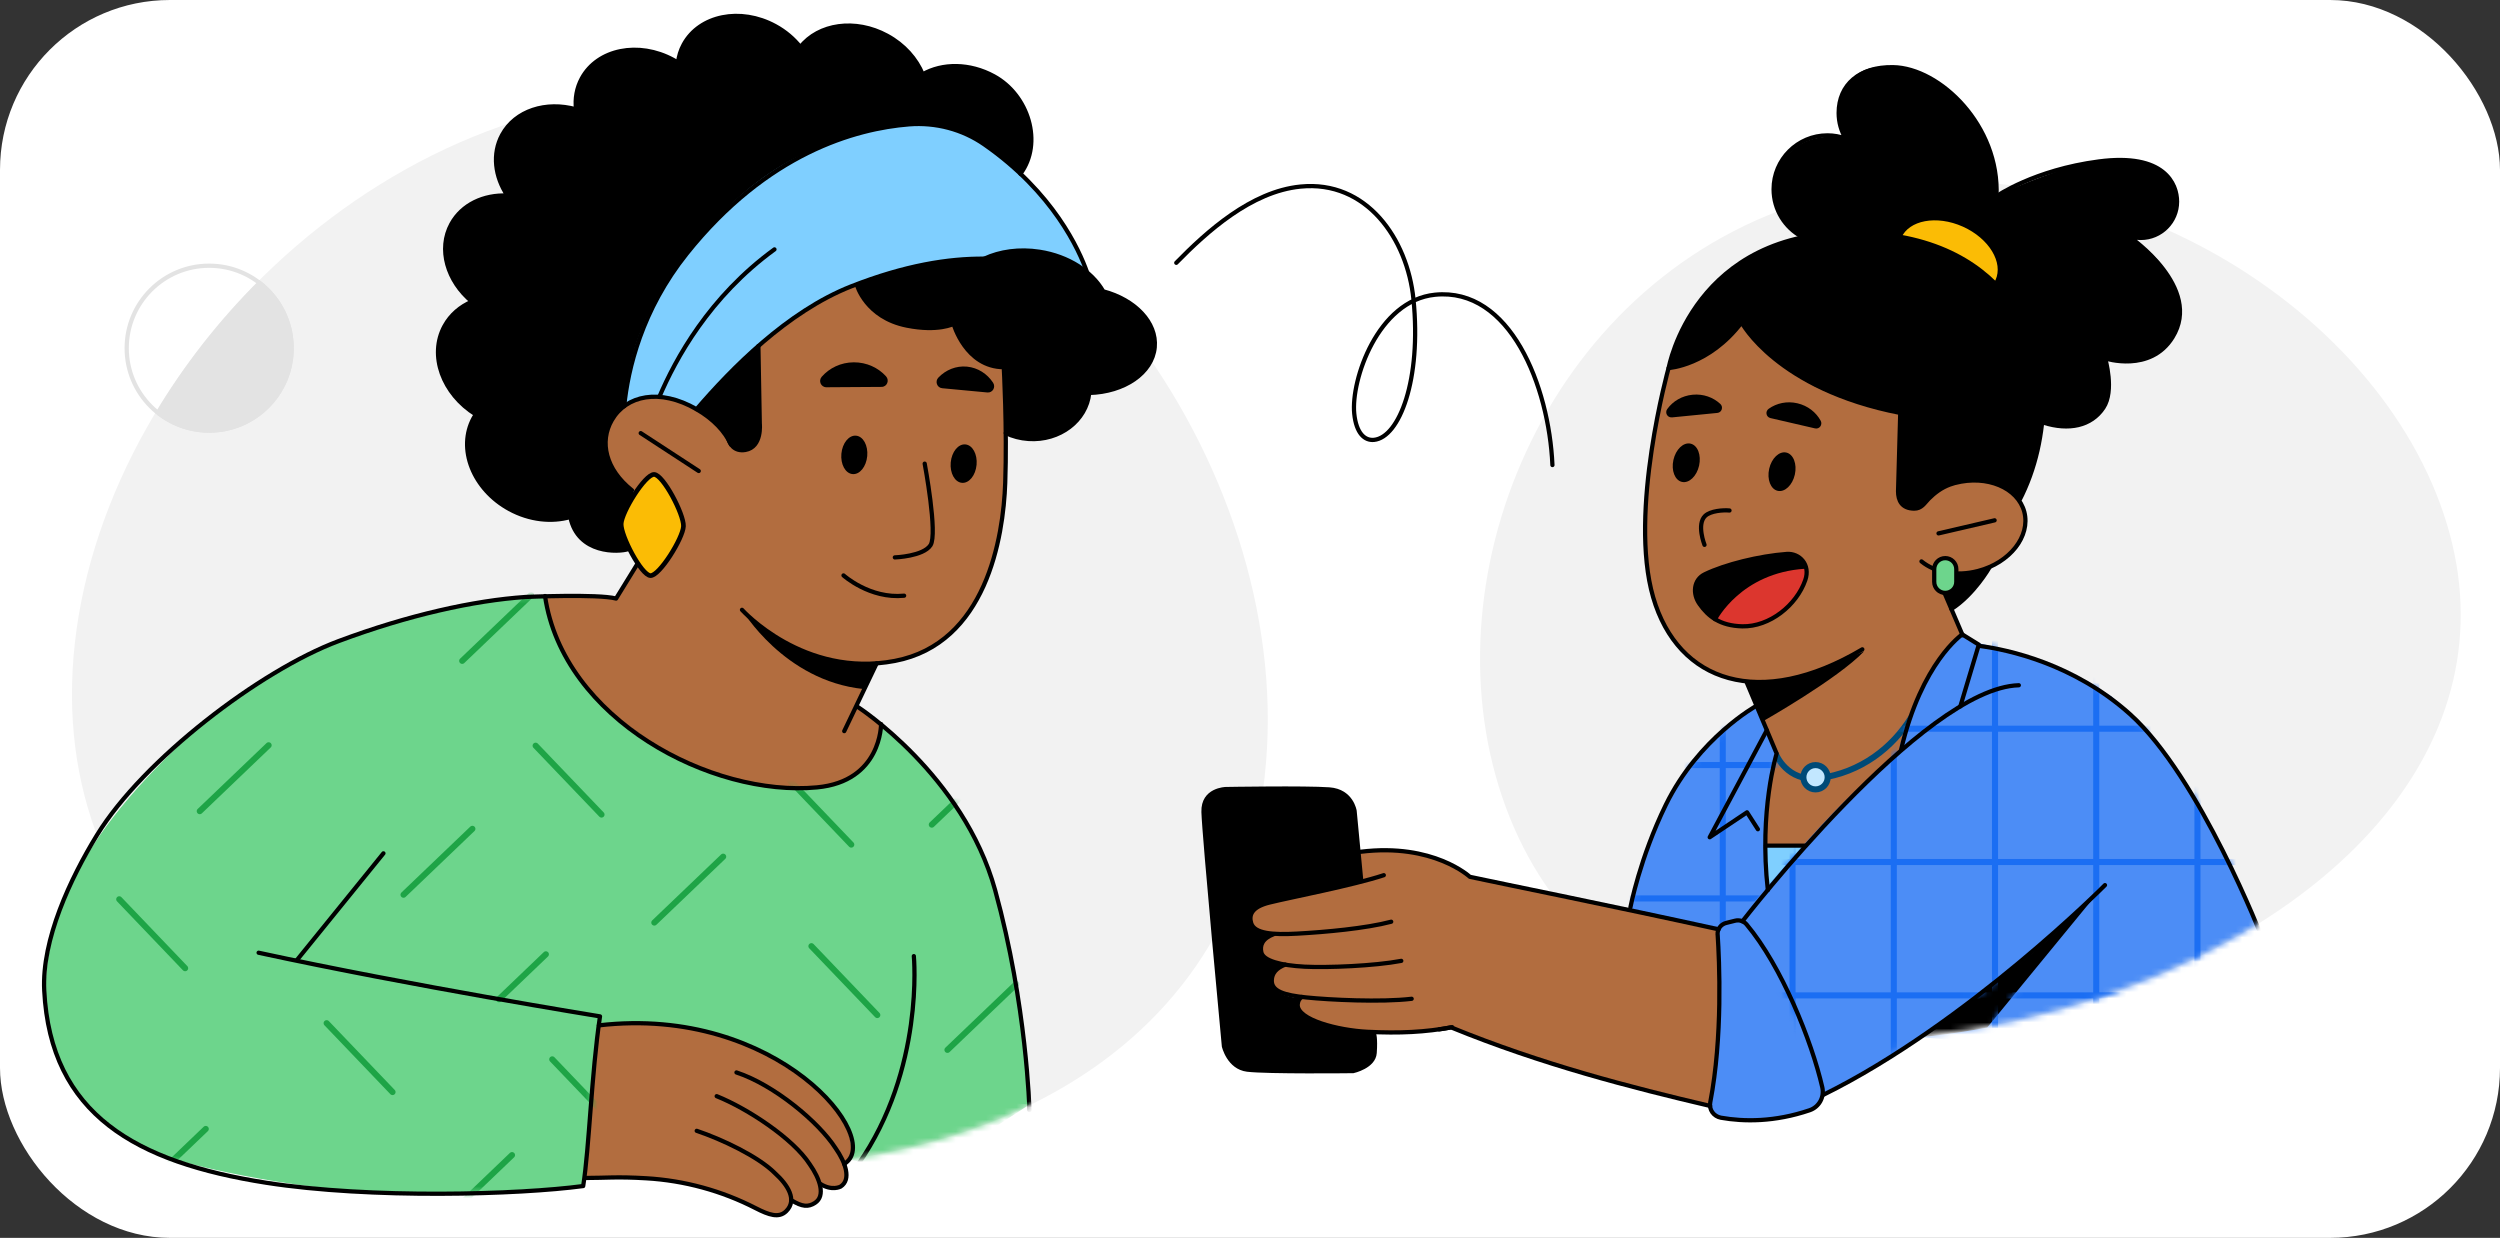 <svg width="412" height="204" viewBox="0 0 412 204" fill="none" xmlns="http://www.w3.org/2000/svg">
<rect x="0" y="0" width="412" height="204" fill="#333333" stroke="none"/>
<rect width="412" height="204" rx="28" fill="white"/>
<path d="M208.415 128.015C208.418 128.018 208.42 128.023 208.419 128.027C202.945 176.432 156.107 197.58 101.97 191.46C47.82 185.34 6.88 154.27 12.35 105.86C17.82 57.45 67.63 10.03 121.77 16.15C175.907 22.27 213.876 79.594 208.411 128.003C208.41 128.007 208.412 128.012 208.415 128.015Z" fill="#F2F2F2"/>
<path d="M401.485 81.345C401.484 81.344 401.482 81.345 401.483 81.347C416.047 117.614 389.717 149.121 347.56 163.85C305.39 178.59 263.36 170.96 248.8 134.69C234.23 98.42 252.96 48.77 295.12 34.04C337.288 19.301 386.914 45.067 401.487 81.343C401.488 81.345 401.486 81.346 401.485 81.345Z" fill="#F2F2F2"/>
<path d="M48.06 57.38C48.06 64.886 41.975 70.97 34.47 70.97C26.964 70.97 20.88 64.886 20.88 57.38C20.88 49.874 26.964 43.79 34.47 43.79C41.975 43.79 48.06 49.874 48.06 57.38Z" stroke="#E3E3E3" stroke-width="0.7"/>
<path d="M48.41 57.36C48.41 52.77 46.18 48.7 42.75 46.16C36.1 52.78 30.3 60.19 25.58 68.09C27.99 70.09 31.09 71.3 34.48 71.3C42.18 71.3 48.42 65.06 48.42 57.36H48.41Z" fill="#E3E3E3"/>
<path d="M102.92 90.45C102.92 90.45 95.88 92.06 93.96 85.19C93.96 85.19 84.47 87.3 79.35 79.96C74.23 72.62 78.4 68.29 78.4 68.29C78.4 68.29 72.46 64.97 72.17 58.85C71.88 52.73 76.35 49.98 77.78 49.7C77.78 49.7 70.97 43.74 73.94 37.87C76.91 32 83.23 32.22 83.23 32.22C83.23 32.22 79.15 24.06 84.92 19.65C89.8 15.93 94.93 18.01 94.93 18.01C94.93 18.01 93.95 12.79 99.34 9.48C104.73 6.17 111.47 10.15 111.47 10.15C111.47 10.15 112.55 4.63 117.82 3.16C123.09 1.69 129.49 4.08 131.91 7.74C131.91 7.74 135.34 2.99 143.15 4.64C143.15 4.64 149.85 6.46 151.97 12.02C151.97 12.02 160.75 8.07 167.37 15.6C167.37 15.6 172.62 20.91 168.3 28.75C168.3 28.75 163.02 22.69 155.43 20.77C147.84 18.85 132.85 23.51 122.65 31.99C112.45 40.47 107.54 49.59 105.3 55.65C105.3 55.65 102.8 64.2 102.87 66.62C102.87 66.62 98.61 69.97 99.95 74.48C101.29 78.99 102.539 78.743 104.16 80.8C105.782 82.857 109 88.5 102.93 90.44L102.92 90.45Z" fill="black"/>
<path d="M103.06 66.79C103.06 66.79 107.81 63.42 114.79 67.43C114.79 67.43 122.58 58.44 127.63 54.79C132.69 51.14 137.21 48.12 142.13 46.48C147.05 44.84 152.07 42.85 161.9 42.62C161.9 42.62 167.25 40.53 172.33 41.68C177.41 42.83 179.37 45.1 179.37 45.1C179.37 45.1 176.13 36.38 170.8 31.33C165.47 26.28 163.34 23.7 158.52 21.82C153.7 19.94 147.82 19.9 142.09 21.82C136.36 23.74 123.65 26.02 110.12 46.03C110.12 46.03 103.16 55.37 103.04 66.78L103.06 66.79Z" fill="#7FCFFF"/>
<path d="M104.36 80.82C104.36 80.82 97.31 76.07 100.53 69.78C103.75 63.5 111.24 64.98 114.45 67.25L114.95 67.53C114.95 67.53 122.64 57.95 128.61 54.02C134.59 50.09 138.08 47.8 141.22 46.96C141.22 46.96 143.1 52.14 148.41 53.41C153.71 54.68 157.15 53.37 157.15 53.37C157.15 53.37 158.81 60.11 165.42 60.51L165.75 76.41C165.75 76.41 165.64 94.97 158.96 101.84C158.96 101.84 154.37 108.97 144.48 109.31L141.27 116.44L145.19 119.68C145.19 119.68 144.9 128.99 134.01 129.8C123.12 130.61 111.37 125.8 108.19 123.06C105.01 120.31 97.6 116.29 93.89 109.38C90.18 102.47 89.81 98.22 89.81 98.22C89.81 98.22 98.25 97.82 101.53 98.66L104.62 93.56C106.5 89.5 110 85.5 104.35 80.81L104.36 80.82Z" fill="#B26D3F"/>
<path d="M96.42 194.13L98.7 168.82C98.7 168.82 112.08 167.39 122.16 171.77C132.24 176.15 137.72 181.67 139.49 185.88C141.26 190.09 139.49 191.82 139.49 191.82C139.49 191.82 140.19 194.61 138.76 195.37C137.33 196.13 135.27 195.16 135.27 195.16C135.27 195.16 135.99 197.55 133.82 198.51C131.65 199.47 130.26 197.58 130.26 197.58C130.26 197.58 130.59 199.32 129.09 199.98C127.59 200.64 125.75 200.09 122.57 198.25C119.39 196.41 114.1 194.52 106.14 194.13C98.17 193.74 96.43 194.14 96.43 194.14L96.42 194.13Z" fill="#B26D3F"/>
<path d="M96.12 195.41L98.7 168.92C98.7 168.92 114.87 166.73 126.69 173.83C138.51 180.93 142.2 187.03 139.93 191.06L150.6 180.65L169.61 182.01C169.61 182.01 168.52 161.15 164.69 149.27C160.86 137.39 160.18 136.18 155.56 130.08C150.94 123.98 145.19 119.28 145.19 119.28C145.19 119.28 145.64 125.45 139.8 128.34C133.96 131.23 122.29 129.86 113.29 125.91C104.29 121.96 95.46 113.02 93.51 108.68C91.56 104.34 90.21 101.18 89.9 98.68C89.9 98.68 90.66 98.04 88.65 98.18C86.64 98.32 54.58 100.39 34.06 118.64C13.54 136.89 7.08 150.75 7.49 165.47C7.9 180.19 19.94 188.29 27.37 190.66C34.8 193.03 54.56 197.23 71.6 196.68C88.63 196.13 96.13 195.41 96.13 195.41H96.12Z" fill="#6DD58C"/>
<mask id="mask0_3375_23481" style="mask-type:luminance" maskUnits="userSpaceOnUse" x="11" y="15" width="198" height="178">
<path d="M208.42 128.02C202.95 176.43 156.11 197.58 101.97 191.46C47.82 185.34 6.88 154.27 12.35 105.86C17.82 57.45 67.63 10.03 121.77 16.15C175.91 22.27 213.88 79.6 208.41 128.01L208.42 128.02Z" fill="white"/>
</mask>
<g mask="url(#mask0_3375_23481)">
<path d="M96.12 195.46L98.7 168.97C98.7 168.97 114.87 166.78 126.69 173.88C138.51 180.98 142.2 187.08 139.93 191.11L152.4 193.3L169.62 182.05C169.62 182.05 168.53 161.19 164.7 149.31C160.87 137.43 160.19 136.22 155.57 130.12C150.95 124.02 145.2 119.32 145.2 119.32C145.2 119.32 145.65 125.49 139.81 128.38C133.97 131.27 122.3 129.9 113.3 125.95C104.3 122 95.47 113.06 93.52 108.72C91.57 104.38 90.22 101.22 89.91 98.72C89.91 98.72 90.67 98.08 88.66 98.22C86.65 98.36 54.59 100.43 34.07 118.68C13.55 136.93 7.09 150.79 7.5 165.51C7.91 180.23 19.95 188.33 27.38 190.7C34.81 193.07 54.57 197.27 71.61 196.72C88.64 196.17 96.14 195.45 96.14 195.45L96.12 195.46Z" fill="#6DD58C"/>
</g>
<path d="M274.98 60.66C274.98 60.66 283.22 58.95 287.01 53.15C287.01 53.15 292.83 61.26 300.51 64.07C308.19 66.88 313.15 68.06 313.15 68.06L312.79 80.97C312.79 80.97 312.83 83.98 314.68 83.75C316.53 83.52 316.99 83.57 317.82 82.22C318.65 80.87 322.77 79.04 324.99 79.19C327.21 79.34 333.21 79.8 333.79 85.75C334.37 91.7 327.11 93.85 326.03 94.09C324.95 94.33 322.4 94.52 322.4 94.52C322.4 94.52 322.51 92.21 320.58 92.08C318.65 91.95 318.63 94.64 318.76 95.61C318.89 96.58 319.58 98.01 320.58 97.71L323.38 104.55C323.38 104.55 316.19 110.37 313.3 123.54C313.3 123.54 298.79 137.23 297.74 139.36H291.03C291.03 139.36 290.86 131.29 292.67 124.41L287.68 112.28C287.68 112.28 282.32 112.55 277.61 107.57C272.9 102.58 270.62 93.7 271.1 84.76C271.58 75.81 274.97 60.68 274.97 60.68L274.98 60.66Z" fill="#B26D3F"/>
<path d="M282.68 102.07C282.68 102.07 285.46 97.09 289.76 95.44C294.06 93.79 297.59 93.39 297.59 93.39C297.59 93.39 297.31 91.2 293.96 91.3C290.61 91.4 282.68 93.92 282.68 93.92C282.68 93.92 279.61 94.4 279.34 96.9C279.07 99.4 282.68 102.08 282.68 102.08V102.07Z" fill="black"/>
<path d="M282.68 102.07C282.68 102.07 284.55 97.75 289 95.77C293.45 93.79 295.56 93.49 297.58 93.39C297.58 93.39 298.65 97.19 293.2 101.24C287.75 105.29 282.67 102.08 282.67 102.08L282.68 102.07Z" fill="#DC362E"/>
<path d="M223.58 140.44C223.58 140.44 230.47 139.47 235.86 141.22C241.25 142.97 242.24 144.5 242.24 144.5L283.23 153.15C283.23 153.15 283.51 166.9 283.12 171.36C282.73 175.82 281.83 182.26 281.83 182.26C281.83 182.26 255.19 176.07 249.37 173.17L239.33 169.28C239.33 169.28 231.43 170.75 226.6 170.22C221.77 169.69 217.96 168.93 215.84 167.85C213.72 166.77 213.07 165.84 214.31 164.5C214.31 164.5 209.97 164 209.64 161.95C209.31 159.9 211.81 158.98 211.81 158.98C211.81 158.98 208.02 158.7 207.81 156.5C207.6 154.3 209.87 153.92 209.87 153.92C209.87 153.92 205.89 153.74 206.11 151.15C206.33 148.56 208.91 148.52 212.47 147.7C216.03 146.88 224.25 145.32 224.25 145.32L223.58 140.44Z" fill="#B26D3F"/>
<path d="M322.4 94.52V96.05C322.4 96.05 322.71 97.73 320.58 97.72L321.67 100.38C321.67 100.38 326.54 96.31 327.6 93.77C327.6 93.77 324.71 94.86 322.4 94.53V94.52Z" fill="black"/>
<path d="M332.79 82.68C332.79 82.68 336.05 75.91 336.55 69.44C336.55 69.44 341 71.42 344.5 69.26C348 67.1 347.75 63.58 347.46 61.82C347.17 60.06 346.93 59.08 346.93 59.08C346.93 59.08 350.96 59.92 353.68 59.08C356.4 58.24 360.55 54.42 358.7 48.34C356.85 42.26 351.36 39.37 351.36 39.37C351.36 39.37 357.29 40.15 358.76 33.62C360.23 27.09 349.35 24.94 341.66 27.37C333.97 29.8 329.3 32.17 329.3 32.17C329.3 32.17 329.03 25.51 326.63 21.84C324.23 18.17 320.97 12.33 311.98 11.08C302.99 9.83 301.66 19.29 304.16 22.85C304.16 22.85 296.3 20.51 292.69 28.54C292.69 28.54 290.43 35.04 296.93 39.02C296.93 39.02 284.04 41.68 277.9 53.11C277.9 53.11 275.57 57.9 274.98 60.68C274.98 60.68 282.08 59.87 287.01 53.17C287.01 53.17 293.7 62.67 303.42 65.37L313.14 68.08L312.78 80.99C312.78 80.99 312.68 83.75 314.67 83.77C316.66 83.79 317 83.45 318.12 82.03C319.24 80.61 322.48 78.94 325.93 79.29C329.37 79.64 331.67 80.83 332.78 82.7L332.79 82.68Z" fill="black"/>
<path d="M313.02 39.01C313.02 39.01 315.6 34.4 322.37 36.61C329.14 38.82 330.55 43.87 329.01 46.82C329.01 46.82 325.21 43.2 321.3 41.39C317.39 39.58 313.02 39.01 313.02 39.01Z" fill="#FBBC05"/>
<path d="M291.35 146.63C291.35 146.63 290.68 140.7 291.03 139.35H297.74L291.36 146.63H291.35Z" fill="#7FCFFF"/>
<path d="M292.675 124.301C292.675 124.301 294.51 128.93 299.74 128.25C306.72 127.35 311.932 123.146 314.992 118.196" stroke="#004A77" stroke-miterlimit="10" stroke-linecap="round"/>
<path d="M268.7 150.08C268.7 150.08 270.83 139.85 274.76 132.19C278.68 124.54 286.89 117.75 288.59 116.84C290.29 115.93 289.35 116.32 289.35 116.32L292.67 124.4C292.67 124.4 290.51 134.82 290.93 140.72L291.35 146.62L287.15 151.81C287.15 151.81 286.47 151.47 285.18 151.91C283.89 152.34 283.22 153.13 283.22 153.13L268.7 150.07V150.08Z" fill="#4C8DF6"/>
<mask id="mask1_3375_23481" style="mask-type:luminance" maskUnits="userSpaceOnUse" x="268" y="116" width="25" height="38">
<path d="M268.7 150.08C268.7 150.08 270.83 139.85 274.76 132.19C278.68 124.54 286.89 117.75 288.59 116.84C290.29 115.93 289.35 116.32 289.35 116.32L292.67 124.4C292.67 124.4 290.51 134.82 290.93 140.72L291.35 146.62L287.15 151.81C287.15 151.81 286.47 151.47 285.18 151.91C283.89 152.35 283.22 153.13 283.22 153.13L268.7 150.07V150.08Z" fill="white"/>
</mask>
<g mask="url(#mask1_3375_23481)">
<path d="M283.91 30.18V222.29" stroke="#1B6EF3" stroke-miterlimit="10"/>
<path d="M200.04 126.08H392.15" stroke="#1B6EF3" stroke-miterlimit="10"/>
<path d="M200.04 148.06H392.15" stroke="#1B6EF3" stroke-miterlimit="10"/>
</g>
<path d="M283.06 154.03C283 153.13 283.59 152.32 284.47 152.1C284.97 151.98 285.51 151.85 285.96 151.73C286.66 151.56 287.38 151.8 287.84 152.35C293.61 159.23 298.56 171.55 300.31 179.17C300.69 180.79 299.79 182.44 298.22 182.97C292.45 184.93 287.39 184.87 283.61 184.2C282.41 183.98 281.61 182.86 281.85 181.66C283.92 170.94 283.35 158.35 283.07 154.03H283.06Z" fill="#4C8DF6"/>
<mask id="mask2_3375_23481" style="mask-type:luminance" maskUnits="userSpaceOnUse" x="243" y="29" width="163" height="142">
<path d="M401.48 81.34C416.05 117.61 389.72 149.12 347.56 163.85C305.39 178.59 263.36 170.96 248.8 134.69C234.23 98.42 252.96 48.77 295.12 34.04C337.29 19.3 386.92 45.07 401.49 81.35L401.48 81.34Z" fill="white"/>
</mask>
<g mask="url(#mask2_3375_23481)">
<path d="M286.46 151.83C286.46 151.83 297.78 137.96 304.84 131.27C311.9 124.58 312.96 123.54 312.96 123.54C312.96 123.54 315.61 110.82 323.18 104.55L325.86 105.95C325.86 105.95 336.94 108.24 344.53 112.88C345.85 113.69 347.43 114.19 348.43 115.17C355.21 121.78 359.95 126.55 366.03 139.63C372.11 152.7 373.07 154.36 373.07 154.36L336.31 172.86L316.54 170.92C316.54 170.92 304.25 178.64 299.99 180.42C299.99 180.42 295.37 160.31 286.46 151.82V151.83Z" fill="#4C8DF6"/>
<path d="M316.53 170.92C316.53 170.92 318.49 169.63 318.5 169.63C318.52 169.63 318.53 169.63 318.55 169.63C318.72 169.61 316.93 170.88 317.09 170.86C317.71 170.8 321.88 170.41 327.49 169.34L346.08 146.68C335.16 158.18 320.63 168.19 316.53 170.92Z" fill="black"/>
</g>
<path d="M287.15 151.83C287.15 151.83 298.32 137.96 305.28 131.27C312.24 124.58 313.29 123.54 313.29 123.54C313.29 123.54 315.91 110.82 323.37 104.55L326.1 106.24C326.1 106.24 337.03 108.25 344.52 112.89C345.83 113.7 347.3 114.19 348.3 115.18C355 121.79 359.84 126.29 365.84 139.36C368.84 145.9 359.49 139.94 346.9 145.88C334.31 151.81 318.48 169.64 318.48 169.64C318.48 169.64 304.69 178.65 300.49 180.43C300.49 180.43 295.93 160.32 287.14 151.83H287.15Z" fill="#4C8DF6"/>
<mask id="mask3_3375_23481" style="mask-type:luminance" maskUnits="userSpaceOnUse" x="7" y="98" width="163" height="99">
<path d="M96.12 195.41L98.7 168.92C98.7 168.92 114.87 166.73 126.69 173.83C138.51 180.93 142.2 187.03 139.93 191.06L150.6 180.65L169.61 182.01C169.61 182.01 168.52 161.15 164.69 149.27C160.86 137.39 160.18 136.18 155.56 130.08C150.94 123.98 145.19 119.28 145.19 119.28C145.19 119.28 145.64 125.45 139.8 128.34C133.96 131.23 122.29 129.86 113.29 125.91C104.29 121.96 95.46 113.02 93.51 108.68C91.56 104.34 90.21 101.18 89.9 98.68C89.9 98.68 90.66 98.04 88.65 98.18C86.64 98.32 54.58 100.39 34.06 118.64C13.54 136.89 7.08 150.75 7.49 165.47C7.9 180.19 19.94 188.29 27.37 190.66C34.8 193.03 54.56 197.23 71.6 196.68C88.63 196.13 96.13 195.41 96.13 195.41H96.12Z" fill="white"/>
</mask>
<g mask="url(#mask3_3375_23481)">
<path d="M76.17 108.91L87.52 98.05" stroke="#1EA446" stroke-linecap="round" stroke-linejoin="round"/>
<path d="M66.5 147.45L77.85 136.59" stroke="#1EA446" stroke-linecap="round" stroke-linejoin="round"/>
<path d="M22.56 196.91L33.91 186.05" stroke="#1EA446" stroke-linecap="round" stroke-linejoin="round"/>
<path d="M73.03 201.22L84.38 190.36" stroke="#1EA446" stroke-linecap="round" stroke-linejoin="round"/>
<path d="M82.23 164.67L89.96 157.27" stroke="#1EA446" stroke-linecap="round" stroke-linejoin="round"/>
<path d="M32.92 133.68L44.27 122.82" stroke="#1EA446" stroke-linecap="round" stroke-linejoin="round"/>
<path d="M112.86 118.86L124.21 108" stroke="#1EA446" stroke-linecap="round" stroke-linejoin="round"/>
<path d="M19.65 148.2L30.51 159.56" stroke="#1EA446" stroke-linecap="round" stroke-linejoin="round"/>
<path d="M36.19 89.41L47.06 100.76" stroke="#1EA446" stroke-linecap="round" stroke-linejoin="round"/>
<path d="M88.27 122.89L99.13 134.24" stroke="#1EA446" stroke-linecap="round" stroke-linejoin="round"/>
<path d="M148.4 102.36L159.26 113.71" stroke="#1EA446" stroke-linecap="round" stroke-linejoin="round"/>
<path d="M53.83 168.62L64.69 179.97" stroke="#1EA446" stroke-linecap="round" stroke-linejoin="round"/>
<path d="M91.01 174.58L101.87 185.93" stroke="#1EA446" stroke-linecap="round" stroke-linejoin="round"/>
<path d="M133.72 155.93L144.58 167.28" stroke="#1EA446" stroke-linecap="round" stroke-linejoin="round"/>
<path d="M145.13 188.22L155.99 199.57" stroke="#1EA446" stroke-linecap="round" stroke-linejoin="round"/>
<path d="M129.43 127.84L140.29 139.19" stroke="#1EA446" stroke-linecap="round" stroke-linejoin="round"/>
<path d="M164.91 125.04L153.56 135.9" stroke="#1EA446" stroke-linecap="round" stroke-linejoin="round"/>
<path d="M107.83 152.04L119.18 141.18" stroke="#1EA446" stroke-linecap="round" stroke-linejoin="round"/>
<path d="M156.14 173.02L167.49 162.16" stroke="#1EA446" stroke-linecap="round" stroke-linejoin="round"/>
</g>
<mask id="mask4_3375_23481" style="mask-type:luminance" maskUnits="userSpaceOnUse" x="286" y="104" width="87" height="77">
<path d="M366.2 139.34C364.8 136.32 363.27 134 361.96 131.77C357.57 124.32 353.64 120.25 348.43 115.16C347.42 114.18 345.85 113.71 344.53 112.89C336.94 108.25 325.86 105.94 325.86 105.94L323.18 104.54C315.61 110.81 312.96 123.53 312.96 123.53C312.96 123.53 311.9 124.57 304.84 131.26C297.79 137.95 286.46 151.82 286.46 151.82C291.12 156.26 294.6 163.88 296.87 170.14C299.73 170.52 297.52 180.07 300.5 180.17C304.24 180.29 313.21 170.87 317.1 170.54C321.82 167.37 335.59 157.73 346.08 146.69L327.66 169.14C334.22 167.95 340.88 166.19 347.55 163.85C356.55 160.71 364.81 156.79 372.13 152.24C371.22 150.23 369.49 146.42 366.2 139.36V139.34Z" fill="white"/>
</mask>
<g mask="url(#mask4_3375_23481)">
<path d="M362.14 46.16V238.27" stroke="#1B6EF3" stroke-miterlimit="10"/>
<path d="M345.46 46.16V238.27" stroke="#1B6EF3" stroke-miterlimit="10"/>
<path d="M328.78 46.16V238.27" stroke="#1B6EF3" stroke-miterlimit="10"/>
<path d="M312.1 46.16V238.27" stroke="#1B6EF3" stroke-miterlimit="10"/>
<path d="M295.41 46.16V238.27" stroke="#1B6EF3" stroke-miterlimit="10"/>
<path d="M244.91 120.09H435.99" stroke="#1B6EF3" stroke-miterlimit="10"/>
<path d="M244.91 142.06H437.02" stroke="#1B6EF3" stroke-miterlimit="10"/>
<path d="M244.91 164.04H437.02" stroke="#1B6EF3" stroke-miterlimit="10"/>
<path d="M318.5 169.61C318.5 169.61 317.7 170.14 317.12 170.52C317.24 170.51 317.37 170.5 317.49 170.48C317.96 170.11 318.66 169.59 318.55 169.61C318.53 169.61 318.52 169.61 318.5 169.61Z" fill="#4C8DF6"/>
</g>
<path d="M299.2 130.093C300.306 130.093 301.203 129.196 301.203 128.09C301.203 126.984 300.306 126.087 299.2 126.087C298.094 126.087 297.197 126.984 297.197 128.09C297.197 129.196 298.094 130.093 299.2 130.093Z" fill="#C2E7FF" stroke="#004A77" stroke-miterlimit="10" stroke-linecap="round"/>
<path d="M224.7 145.35L223.58 133.59C223.58 133.59 223.05 130.04 219.09 129.75C215.13 129.46 202.01 129.69 202.01 129.69C202.01 129.69 197.87 129.75 197.99 133.83C198.11 137.91 201.36 172.48 201.36 172.48C201.36 172.48 202.19 176.2 205.5 176.62C208.81 177.03 223.05 176.86 223.05 176.86C223.05 176.86 226.71 176.09 226.89 173.55C227.07 171.01 226.77 170.24 226.77 170.24C226.77 170.24 219.62 169.89 216.49 168.23C213.36 166.58 213.59 165.16 214.3 164.51C214.3 164.51 209.63 164.21 209.63 162.03C209.63 159.85 211.58 159.13 211.58 159.13C211.58 159.13 207.5 158.3 207.86 156.12C208.21 153.93 209.87 153.93 209.87 153.93C209.87 153.93 205.85 153.75 206.03 151.63C206.21 149.51 208.39 149.15 211.11 148.38C213.83 147.61 224.7 145.37 224.7 145.37V145.35Z" fill="black"/>
<path d="M274.98 60.66C274.98 60.66 268.36 84.37 272.44 98.43C276.52 112.49 290.07 117.01 306.91 107.01" stroke="black" stroke-width="0.7" stroke-linecap="round" stroke-linejoin="round"/>
<path d="M318.76 93.76L323.44 104.69" stroke="black" stroke-width="0.7" stroke-linecap="round" stroke-linejoin="round"/>
<path d="M319.47 87.9L328.71 85.75" stroke="black" stroke-width="0.7" stroke-linecap="round" stroke-linejoin="round"/>
<path d="M280.9 89.79C280.9 89.79 279.56 86.4 281.01 85.02C281.9 84.18 283.98 84.03 285.02 84.13" stroke="black" stroke-width="0.7" stroke-linecap="round" stroke-linejoin="round"/>
<path d="M295.79 78.21C296.18 76.47 295.55 74.84 294.38 74.58C293.21 74.32 291.95 75.52 291.56 77.26C291.17 79 291.8 80.63 292.97 80.89C294.14 81.15 295.4 79.95 295.79 78.21Z" fill="black"/>
<path d="M291.77 68.9C291.04 68.73 290.87 67.79 291.49 67.36C292.79 66.44 294.49 66.06 296.21 66.46C297.93 66.86 299.29 67.95 300.05 69.34C300.4 69.99 299.85 70.77 299.12 70.6L291.77 68.9Z" fill="black"/>
<path d="M275.51 68.79L283.02 68.05C283.76 67.98 284.05 67.06 283.5 66.56C282.33 65.48 280.7 64.88 278.94 65.05C277.19 65.22 275.69 66.12 274.76 67.41C274.33 68.01 274.78 68.85 275.52 68.78L275.51 68.79Z" fill="black"/>
<path d="M280.01 76.74C280.4 74.99 279.77 73.37 278.6 73.11C277.43 72.85 276.17 74.05 275.78 75.79C275.39 77.54 276.02 79.16 277.19 79.42C278.36 79.68 279.62 78.48 280.01 76.74Z" fill="black"/>
<path d="M290.54 118.86C290.54 118.86 302.85 111.9 307.21 107.33L301.24 109.89C301.24 109.89 295.28 112.77 288.71 112.4L287.68 112.28L290.54 118.86Z" fill="black"/>
<path d="M291.03 139.36H297.53" stroke="black" stroke-width="0.7" stroke-linecap="round" stroke-linejoin="round"/>
<path d="M289.44 116.33C289.44 116.33 279.95 121.57 274.53 132.63C270.26 141.36 268.69 149.53 268.69 149.53" stroke="black" stroke-width="0.7" stroke-linecap="round" stroke-linejoin="round"/>
<path d="M291.17 120.35L281.76 137.98L287.91 133.87L289.7 136.66" stroke="black" stroke-width="0.7" stroke-linecap="round" stroke-linejoin="round"/>
<path d="M287.15 151.83C287.15 151.83 316.87 113.36 332.7 112.93" stroke="black" stroke-width="0.7" stroke-linecap="round" stroke-linejoin="round"/>
<path d="M346.9 145.87C346.9 145.87 324.22 168.7 300.5 180.42" stroke="black" stroke-width="0.7" stroke-linecap="round" stroke-linejoin="round"/>
<path d="M283.06 154.03C283 153.13 283.59 152.32 284.47 152.1C284.97 151.98 285.51 151.85 285.96 151.73C286.66 151.56 287.38 151.8 287.84 152.35C293.61 159.23 298.56 171.55 300.31 179.17C300.69 180.79 299.79 182.44 298.22 182.97C292.45 184.93 287.39 184.87 283.61 184.2C282.41 183.98 281.61 182.86 281.85 181.66C283.92 170.94 283.35 158.35 283.07 154.03H283.06Z" stroke="black" stroke-width="0.7" stroke-linecap="round" stroke-linejoin="round"/>
<path d="M237.18 169.64C237.83 169.55 238.48 169.44 239.14 169.31C254.09 175.43 268.83 179.21 281.83 182.26" stroke="black" stroke-width="0.7" stroke-linecap="round" stroke-linejoin="round"/>
<path d="M283.22 153.15C265.5 149.26 248.23 145.79 242.23 144.5C242.23 144.5 236.23 138.89 224.24 140.37" stroke="black" stroke-width="0.7" stroke-linecap="round" stroke-linejoin="round"/>
<path d="M214.52 164.3C214.09 164.61 213.89 165.03 213.86 165.56C213.74 168.08 220.55 169.8 225.33 170.04C230.66 170.31 234.87 170.1 239.32 169.28" stroke="black" stroke-width="0.7" stroke-linecap="round" stroke-linejoin="round"/>
<path d="M211.8 158.97C210.37 159.52 209.63 160.35 209.59 161.54C209.52 163.38 211.67 164.01 215.29 164.38C219.04 164.77 227.6 165.2 232.64 164.6" stroke="black" stroke-width="0.7" stroke-linecap="round" stroke-linejoin="round"/>
<path d="M209.95 153.93C208 154.67 207.62 155.79 207.87 156.94C208.17 158.33 211.03 159.1 215.01 159.31C218.78 159.5 226.51 159.19 230.93 158.35" stroke="black" stroke-width="0.7" stroke-linecap="round" stroke-linejoin="round"/>
<path d="M228.05 144.23C222.94 145.92 212.75 147.86 209.2 148.74C206.25 149.47 205.79 150.8 206.2 152.15C206.75 153.88 209.8 154.08 213.8 153.86C218.39 153.61 225.05 153.01 229.27 151.9" stroke="black" stroke-width="0.7" stroke-linecap="round" stroke-linejoin="round"/>
<path d="M287.86 112.47L292.79 124.18C292.79 124.18 289.86 133.56 291.34 146.68" stroke="black" stroke-width="0.7" stroke-linecap="round" stroke-linejoin="round"/>
<path d="M323.06 116.41L326.11 106.24L323.38 104.55C323.38 104.55 316.68 109.11 313.3 123.54" stroke="black" stroke-width="0.7" stroke-linecap="round" stroke-linejoin="round"/>
<mask id="mask5_3375_23481" style="mask-type:luminance" maskUnits="userSpaceOnUse" x="244" y="30" width="162" height="141">
<path d="M401.66 81.51C416.15 117.59 389.96 148.94 348.02 163.58C306.07 178.24 264.27 170.65 249.77 134.57C235.28 98.49 253.91 49.1 295.84 34.44C337.79 19.78 387.16 45.42 401.65 81.5L401.66 81.51Z" fill="white"/>
</mask>
<g mask="url(#mask5_3375_23481)">
<path d="M326.33 106.46C330.85 107.07 341.74 109.36 351.02 117.69C362.55 128.05 372.92 154.86 372.92 154.86" stroke="black" stroke-width="0.7" stroke-linecap="round" stroke-linejoin="round"/>
</g>
<path d="M282.63 102.03C282.63 102.03 286.69 94.06 297.45 93.38" stroke="black" stroke-width="0.7" stroke-linecap="round" stroke-linejoin="round"/>
<path d="M280.97 94.63C279.07 95.54 278.89 97.88 280.1 99.56C281.52 101.57 283.44 103.13 287.13 103.22C291.62 103.32 296.07 99.76 297.51 95.6C298.4 93.04 296.54 91.14 294.46 91.29C289.92 91.63 284.3 93.02 280.97 94.63Z" stroke="black" stroke-width="0.7" stroke-linecap="round" stroke-linejoin="round"/>
<path d="M316.66 92.52C318.86 94.33 322.38 95.04 325.97 94.1C331.23 92.73 334.64 88.38 333.61 84.37C332.56 80.37 327.46 78.22 322.2 79.59C322.2 79.59 322.18 79.59 322.17 79.59C321.89 79.67 321.61 79.76 321.33 79.86C319.99 80.35 318.83 81.2 317.83 82.21C317.16 82.89 316.67 83.84 315.44 83.82C313.39 83.79 312.8 82.45 312.8 80.96C312.8 80.61 313.16 68.05 313.16 68.05C292.8 64.09 287.02 53.14 287.02 53.14C281.61 60.26 274.99 60.65 274.99 60.65C274.99 60.65 279.09 37.78 306.05 38.34C333.01 38.9 336.85 59.67 336.78 65.56C336.71 71.45 335.49 77.26 332.77 82.51" stroke="black" stroke-width="0.7" stroke-linecap="round" stroke-linejoin="round"/>
<path d="M322.4 93.8C322.4 92.795 321.585 91.98 320.58 91.98C319.575 91.98 318.76 92.795 318.76 93.8V95.89C318.76 96.895 319.575 97.71 320.58 97.71C321.585 97.71 322.4 96.895 322.4 95.89V93.8Z" fill="#6DD58C" stroke="black" stroke-width="0.7" stroke-linecap="round" stroke-linejoin="round"/>
<path d="M327.84 93.55C327.84 93.55 325.3 97.99 321.59 100.36" stroke="black" stroke-width="0.7" stroke-linecap="round" stroke-linejoin="round"/>
<path d="M313.02 39.02C314.41 35.92 319.16 35.03 323.62 37.03C328.08 39.03 330.58 43.17 329.19 46.27C329.1 46.46 329 46.65 328.89 46.83" stroke="black" stroke-width="0.7" stroke-linecap="round" stroke-linejoin="round"/>
<path d="M336.76 69.65C340.93 70.97 344.62 70.22 346.64 67.19C348.51 64.38 346.93 59.06 346.93 59.06C346.93 59.06 354.37 61.5 358.03 55.58C363.08 47.4 351.04 39.12 351.04 39.12C351.2 39.11 352.35 39.21 352.8 39.21C356.1 39.21 358.78 36.53 358.78 33.23C358.78 30.33 356.72 25.18 345.87 26.61C335.21 28.01 329.02 32.34 329.02 32.34" stroke="black" stroke-width="0.7" stroke-linecap="round" stroke-linejoin="round"/>
<path d="M329.02 32.34C329.57 20.72 319.68 11.2 311.98 11.07C306.43 10.97 303.01 13.97 303.01 18.61C303.01 20.15 303.43 21.6 304.16 22.84C303.22 22.5 302.22 22.31 301.17 22.31C296.26 22.31 292.29 26.29 292.29 31.19C292.29 34.56 294.17 37.5 296.94 39" stroke="black" stroke-width="0.7" stroke-linecap="round" stroke-linejoin="round"/>
<path d="M255.84 76.64C255.27 63.62 248.87 47.33 236.49 48.57C227.06 49.52 222.62 62.63 223.18 68.17C223.51 71.43 224.91 72.64 226.44 72.49C230.6 72.07 234.27 62.62 232.94 49.32C231.94 39.35 225.2 29.66 214.31 30.75C206.19 31.56 198.88 38.17 193.85 43.31" stroke="black" stroke-width="0.7" stroke-linecap="round" stroke-linejoin="round"/>
<path d="M152.39 76.41C152.39 76.41 154.56 88 153.35 89.85C152.14 91.7 147.47 91.86 147.47 91.86" stroke="black" stroke-width="0.7" stroke-linecap="round" stroke-linejoin="round"/>
<path d="M140.5 78.13C141.68 78.24 142.76 76.91 142.92 75.16C143.08 73.41 142.26 71.91 141.08 71.8C139.9 71.69 138.82 73.02 138.66 74.77C138.5 76.52 139.32 78.02 140.5 78.13Z" fill="black"/>
<path d="M158.52 79.57C159.7 79.68 160.78 78.35 160.94 76.6C161.1 74.85 160.28 73.35 159.1 73.24C157.92 73.13 156.84 74.46 156.68 76.21C156.52 77.96 157.34 79.46 158.52 79.57Z" fill="black"/>
<path d="M136.19 63.82C135.29 63.82 134.83 62.77 135.42 62.09C136.68 60.65 138.57 59.72 140.7 59.71C142.83 59.7 144.73 60.6 146.02 62.02C146.62 62.69 146.18 63.76 145.28 63.76L136.19 63.82Z" fill="black"/>
<path d="M162.72 64.68C163.59 64.76 164.14 63.8 163.66 63.07C162.7 61.61 161.17 60.6 159.36 60.42C157.55 60.25 155.86 60.96 154.65 62.22C154.04 62.84 154.41 63.9 155.27 63.98L162.72 64.68Z" fill="black"/>
<path d="M179.16 44.91C177.86 41.21 173.61 31.73 162.21 23.8C158.6 21.29 154.2 20.14 149.81 20.49C140.97 21.2 126.43 25.21 113.16 41.82C105.76 51.08 103.48 60.83 102.87 66.92" stroke="black" stroke-width="0.7" stroke-linecap="round" stroke-linejoin="round"/>
<path d="M114.79 67.44C120.54 60.75 129.72 51.36 140.26 47.2C149.1 43.72 156.33 42.58 162.22 42.63" stroke="black" stroke-width="0.7" stroke-linecap="round" stroke-linejoin="round"/>
<path d="M108.66 65.4C111.33 59.16 116.86 48.94 127.63 41.1" stroke="black" stroke-width="0.7" stroke-linecap="round" stroke-linejoin="round"/>
<path d="M104.16 80.82C99.79 77.37 98.76 72.8 100.83 69.23C103.19 65.15 108.71 63.93 114.79 67.44C117.63 69.08 119.51 71.14 120.47 73.27" stroke="black" stroke-width="0.7" stroke-linecap="round" stroke-linejoin="round"/>
<path d="M105.59 71.38L115.15 77.62" stroke="black" stroke-width="0.7" stroke-linecap="round" stroke-linejoin="round"/>
<path d="M165.75 71.37C166.88 71.91 168.15 72.25 169.5 72.34C174.62 72.69 179.04 69.31 179.51 64.76C185.25 64.61 189.9 61.48 190.3 57.23C190.68 53.16 187.04 49.39 181.81 48.01C179.96 44.79 176.09 42.23 171.32 41.49C167.97 40.97 164.77 41.44 162.22 42.63" stroke="black" stroke-width="0.7" stroke-linecap="round" stroke-linejoin="round"/>
<path d="M168.17 28.64C171.92 23.57 169.5 15.67 163.79 12.56C159.79 10.38 155.29 10.4 152.06 12.25C151.02 9.73 149 7.4 146.19 5.88C140.97 3.04 134.9 3.94 131.9 7.76C130.82 6.41 129.43 5.2 127.75 4.29C122.04 1.18 115.29 2.54 112.68 7.33C112.16 8.28 111.86 9.29 111.73 10.33C111.47 10.17 111.23 10.01 110.96 9.87C105.25 6.76 98.5 8.12 95.89 12.91C95.03 14.49 94.73 16.26 94.93 18.02C90 16.64 84.93 18.23 82.76 22.23C81.08 25.33 81.54 29.11 83.63 32.23C79.73 32.05 76.14 33.72 74.39 36.92C72.15 41.03 73.7 46.32 77.79 49.71C75.87 50.53 74.27 51.89 73.26 53.74C70.64 58.55 72.96 64.9 78.42 68.3C78.29 68.49 78.17 68.69 78.06 68.89C75.32 73.92 77.97 80.64 83.97 83.91C87.28 85.71 90.92 86.08 93.99 85.2C95.25 91.36 102 91 103.5 90.5" stroke="black" stroke-width="0.7" stroke-linecap="round" stroke-linejoin="round"/>
<path d="M139.13 120.49L144.48 109.31" stroke="black" stroke-width="0.7" stroke-linecap="round" stroke-linejoin="round"/>
<path d="M144.48 109.31C144.48 109.31 133.06 111.12 122.28 100.49C122.28 100.49 129.18 112.18 142.29 113.55L144.47 109.31H144.48Z" fill="black"/>
<path d="M145.2 119.33C145.2 119.33 145.27 128.76 134.64 129.76C117.3 131.39 92.77 118.54 89.82 98.23" stroke="black" stroke-width="0.7" stroke-linecap="round" stroke-linejoin="round"/>
<path d="M139.11 191.82C145.93 187.8 128.12 165.55 98.7 168.98" stroke="black" stroke-width="0.7" stroke-linecap="round" stroke-linejoin="round"/>
<path d="M130.39 197.78C132.21 198.9 133.2 198.95 134.3 198.24C136.11 197.08 135.11 194.23 133.45 191.88C130.69 187.6 123.15 182.67 118.11 180.65" stroke="black" stroke-width="0.7" stroke-linecap="round" stroke-linejoin="round"/>
<path d="M135.18 195.1C137.12 196.33 138.53 195.55 138.53 195.55C140.34 194.39 139.34 191.54 137.68 189.19C134.92 184.91 127.58 178.78 121.37 176.74" stroke="black" stroke-width="0.7" stroke-linecap="round" stroke-linejoin="round"/>
<path d="M96.42 194.13C99.81 194.13 101.65 193.89 106.5 194.18C112.79 194.55 118.94 196.23 124.54 199.11C126.74 200.24 128.37 200.79 129.57 199.6C131.43 197.76 129.84 195.27 127.71 193.34C124.97 190.58 118.9 187.73 114.82 186.36" stroke="black" stroke-width="0.7" stroke-linecap="round" stroke-linejoin="round"/>
<path d="M42.62 157.01C67.9 162.49 98.88 167.5 98.88 167.5C97.46 177.04 97.12 189.05 96.11 195.46C85.57 196.88 61.09 197.61 43.89 194.92C22.4 191.55 8.33 183.67 7.29 163.25C6.86 154.87 11.6 144.76 15.99 137.61C23.62 125.19 42.87 110.49 55.78 105.66C67.3 101.35 78.11 98.96 86.62 98.38C86.62 98.38 98.55 97.85 101.53 98.64L105 93" stroke="black" stroke-width="0.7" stroke-linecap="round" stroke-linejoin="round"/>
<path d="M48.98 158.16L63.19 140.63" stroke="black" stroke-width="0.7" stroke-linecap="round" stroke-linejoin="round"/>
<path d="M139.01 94.83C139.01 94.83 143.36 98.74 149 98.17" stroke="black" stroke-width="0.7" stroke-linecap="round" stroke-linejoin="round"/>
<path d="M141.22 46.96C141.22 46.96 142.68 52.31 149.44 53.66C154.64 54.7 157.15 53.37 157.15 53.37C157.15 53.37 159.15 60.5 165.42 60.51C165.42 60.51 165.98 70.57 165.66 79.59C165.35 88.61 162.52 106.04 147.47 108.92C132.42 111.8 122.28 100.5 122.28 100.5" stroke="black" stroke-width="0.7" stroke-linecap="round" stroke-linejoin="round"/>
<path d="M141.22 46.96C141.22 46.96 150.43 42.57 162.21 42.63C162.21 42.63 167.01 39.82 174.39 42.25C174.39 42.25 180.11 43.98 181.64 47.74C181.64 47.74 190.95 50.4 190.24 57.57C189.54 64.74 179.5 64.75 179.5 64.75C179.5 64.75 179.53 70.8 172.14 72.17C172.14 72.17 169.11 73.17 165.74 71.36L165.41 60.5C165.41 60.5 159.67 60.4 157.14 53.36C157.14 53.36 145.58 56.82 141.22 46.95V46.96Z" fill="black"/>
<mask id="mask6_3375_23481" style="mask-type:luminance" maskUnits="userSpaceOnUse" x="11" y="15" width="198" height="178">
<path d="M208.42 128.02C202.95 176.43 156.11 197.58 101.97 191.46C47.82 185.34 6.88 154.27 12.35 105.86C17.82 57.45 67.63 10.03 121.77 16.15C175.91 22.27 213.88 79.6 208.41 128.01L208.42 128.02Z" fill="white"/>
</mask>
<g mask="url(#mask6_3375_23481)">
<path d="M150.6 157.57C150.6 157.57 152.38 176.2 141.42 191.89" stroke="black" stroke-width="0.7" stroke-linecap="round" stroke-linejoin="round"/>
<path d="M141.28 116.45C141.28 116.45 158.75 127.68 164 146.7C169.24 165.72 169.65 182.94 169.65 182.94" stroke="black" stroke-width="0.7" stroke-linecap="round" stroke-linejoin="round"/>
</g>
<path d="M119.97 72.15C120.22 73.07 120.93 74.47 122.84 74.15C125.64 73.67 125.21 69.8 125.21 69.8L124.98 57.03" stroke="black" stroke-width="0.7" stroke-linecap="round" stroke-linejoin="round"/>
<path d="M114.95 67.53C114.95 67.53 119.55 61.65 124.98 57.25L125.21 70.91C125.21 70.91 125.3 73.7 122.84 74.15C120.38 74.6 119.77 71.99 119.77 71.99C119.77 71.99 118.01 68.97 114.95 67.54V67.53Z" fill="black"/>
<path d="M107.195 94.861C108.685 94.915 112.562 88.682 112.634 86.712C112.706 84.742 109.295 78.242 107.805 78.188C106.314 78.133 102.438 84.367 102.366 86.337C102.294 88.306 105.704 94.806 107.195 94.861Z" fill="#FBBC05" stroke="black" stroke-width="0.77" stroke-miterlimit="10"/>
</svg>
